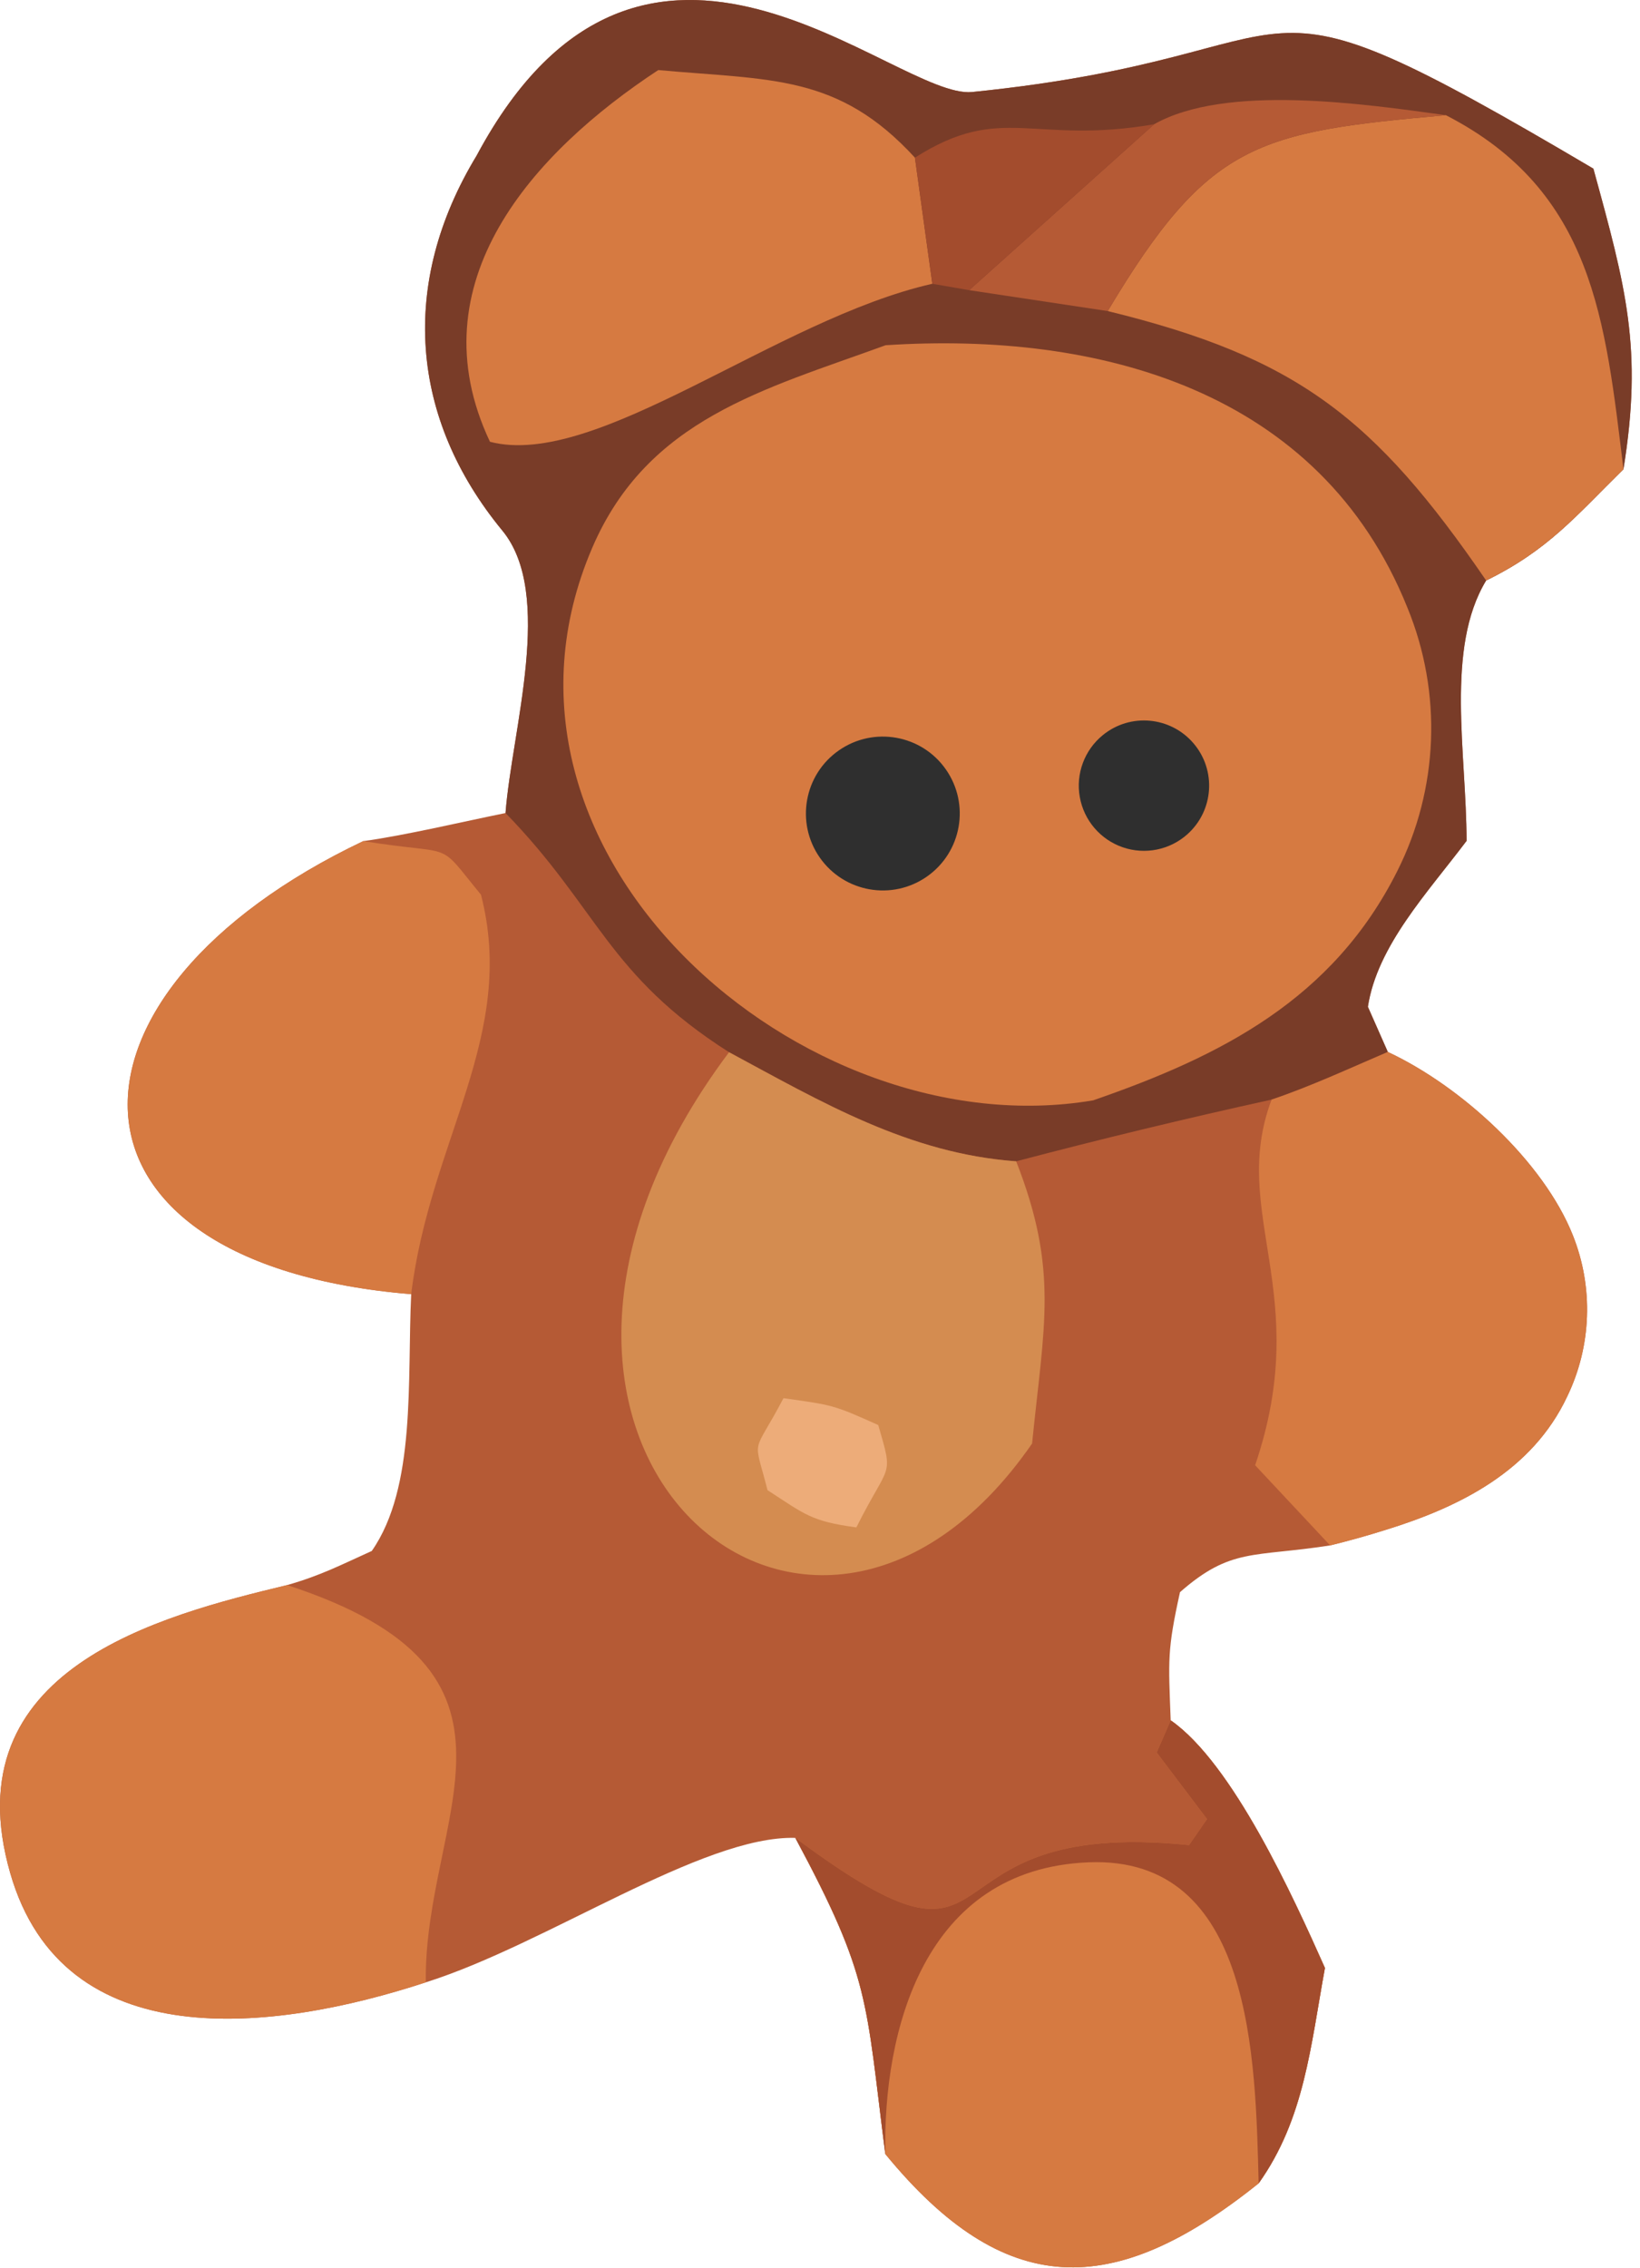 <svg width="68" height="94" viewBox="0 0 68 94" fill="none" xmlns="http://www.w3.org/2000/svg">
<path d="M20.961 33.698C21.22 30.275 22.995 24.622 20.829 21.992C17.002 17.343 16.548 11.752 19.762 6.451C26.706 -6.521 37.113 4.137 40.309 3.814C55.698 2.26 50.521 -2.184 66.067 6.99C67.417 11.908 68.123 14.453 67.314 19.447C65.292 21.439 64.184 22.8 61.621 24.06C59.92 26.866 60.804 31.213 60.809 34.852C59.188 37.004 57.104 39.203 56.717 41.729L57.544 43.601C60.578 45.013 64.002 48.144 65.216 51.201C66.078 53.362 65.993 55.786 64.982 57.881C63.529 60.968 60.529 62.46 57.454 63.41C56.694 63.649 55.926 63.864 55.152 64.054C51.964 64.551 51.04 64.138 48.927 65.991C48.392 68.41 48.447 68.791 48.541 71.304C51.109 73.09 53.608 78.587 54.936 81.567C54.341 84.81 54.087 87.829 52.188 90.494C46.139 95.342 41.651 95.304 36.708 89.28C35.884 82.85 36.098 81.994 32.977 76.176C29.126 76.067 22.644 80.596 17.655 82.163C11.368 84.225 2.631 85.308 0.424 77.636C-2.013 69.166 6.627 66.969 11.907 65.698C13.321 65.29 14.088 64.883 15.415 64.284C17.265 61.634 16.878 57.212 17.049 53.641C1.63 52.36 1.812 41.165 15.063 34.862C16.754 34.635 19.221 34.05 20.961 33.698Z" fill="#B55A35"/>
<path d="M20.961 33.698C21.22 30.275 22.995 24.622 20.829 21.992C17.002 17.343 16.548 11.752 19.762 6.451C26.706 -6.521 37.113 4.137 40.309 3.814C55.698 2.26 50.521 -2.184 66.067 6.99C67.417 11.908 68.123 14.453 67.314 19.447C65.292 21.439 64.184 22.8 61.621 24.06C59.92 26.866 60.804 31.213 60.809 34.852C59.188 37.004 57.104 39.203 56.717 41.729L57.544 43.601C55.981 44.271 54.325 45.039 52.725 45.576C49.177 46.356 45.646 47.209 42.134 48.134C37.683 47.812 34.076 45.683 30.229 43.612C25.181 40.399 24.823 37.666 20.961 33.698Z" fill="#793C28"/>
<path d="M59.95 4.774C66.091 7.925 66.558 13.304 67.314 19.447C65.292 21.439 64.184 22.8 61.621 24.06C56.982 17.295 53.758 14.807 45.929 12.893C50.108 5.893 52.123 5.471 59.95 4.774Z" fill="#D67A41"/>
<path d="M27.294 2.904C31.974 3.331 34.75 3.064 37.936 6.535L38.657 11.762C32.188 13.226 24.745 19.461 20.316 18.311C17.189 11.699 22.132 6.298 27.294 2.904Z" fill="#D67A41"/>
<path d="M47.853 5.15C50.832 3.473 56.506 4.298 59.95 4.774C52.123 5.471 50.108 5.893 45.929 12.893L40.185 12.027L47.853 5.15Z" fill="#B55A35"/>
<path d="M37.936 6.535C41.542 4.239 42.804 6.02 47.853 5.15L40.185 12.027L38.657 11.762L37.936 6.535Z" fill="#A34C2D"/>
<path d="M36.721 14.309C45.564 13.733 54.73 16.162 58.357 25.188C59.808 28.72 59.652 32.708 57.93 36.116C55.258 41.428 50.624 43.775 45.325 45.607C33.284 47.646 19.119 35.357 24.557 22.703C26.854 17.358 31.679 16.146 36.721 14.309Z" fill="#D67A41"/>
<path d="M34.785 31.1C36.229 30.097 38.213 30.451 39.22 31.892C40.227 33.333 39.877 35.318 38.438 36.328C36.994 37.342 35.002 36.991 33.991 35.545C32.981 34.099 33.336 32.107 34.785 31.1Z" fill="#2F2F2F"/>
<path d="M45.724 30.471C46.861 29.542 48.532 29.692 49.486 30.808C50.441 31.923 50.329 33.597 49.235 34.576C48.505 35.23 47.478 35.437 46.552 35.118C45.625 34.798 44.944 34.002 44.772 33.037C44.6 32.073 44.964 31.091 45.724 30.471Z" fill="#2F2F2F"/>
<path d="M30.229 43.612C34.076 45.683 37.683 47.812 42.134 48.134C43.907 52.661 43.284 54.922 42.794 59.831C33.554 73.191 18.091 59.788 30.229 43.612Z" fill="#D48C50"/>
<path d="M32.487 57.951C34.541 58.243 34.534 58.22 36.415 59.065C37.064 61.304 36.888 60.546 35.508 63.307C33.631 63.056 33.372 62.766 31.824 61.764C31.233 59.451 31.182 60.429 32.487 57.951Z" fill="#EDAC79"/>
<path d="M48.541 71.304C51.109 73.09 53.608 78.587 54.936 81.567C54.341 84.81 54.087 87.829 52.188 90.494C46.139 95.342 41.651 95.304 36.708 89.28C35.884 82.85 36.098 81.994 32.977 76.176C42.444 83.206 37.634 75.282 49.301 76.475L50.047 75.397L47.96 72.637L48.541 71.304Z" fill="#D67A41"/>
<path d="M48.541 71.304C51.109 73.09 53.608 78.587 54.936 81.567C54.341 84.81 54.087 87.829 52.188 90.494C52.055 85.34 51.955 76.908 45.128 77.189C38.286 77.47 36.609 84.198 36.708 89.28C35.884 82.85 36.098 81.994 32.977 76.176C42.444 83.206 37.634 75.282 49.301 76.475L50.047 75.397L47.96 72.637L48.541 71.304Z" fill="#A34C2D"/>
<path d="M17.655 82.163C11.368 84.225 2.631 85.308 0.424 77.636C-2.013 69.166 6.627 66.969 11.907 65.698C23.026 69.322 17.561 75.248 17.655 82.163Z" fill="#D67A41"/>
<path d="M57.544 43.601C60.578 45.013 64.002 48.144 65.216 51.201C66.078 53.362 65.993 55.786 64.982 57.881C63.529 60.968 60.529 62.46 57.454 63.41C56.694 63.649 55.926 63.864 55.152 64.054L52.042 60.731C54.471 53.593 50.951 50.284 52.725 45.576C54.325 45.039 55.981 44.271 57.544 43.601Z" fill="#D67A41"/>
<path d="M17.049 53.641C1.63 52.36 1.812 41.165 15.063 34.862C19.007 35.495 18.04 34.762 19.943 37.084C21.446 42.918 17.83 47.24 17.049 53.641Z" fill="#D67A41"/>
</svg>
